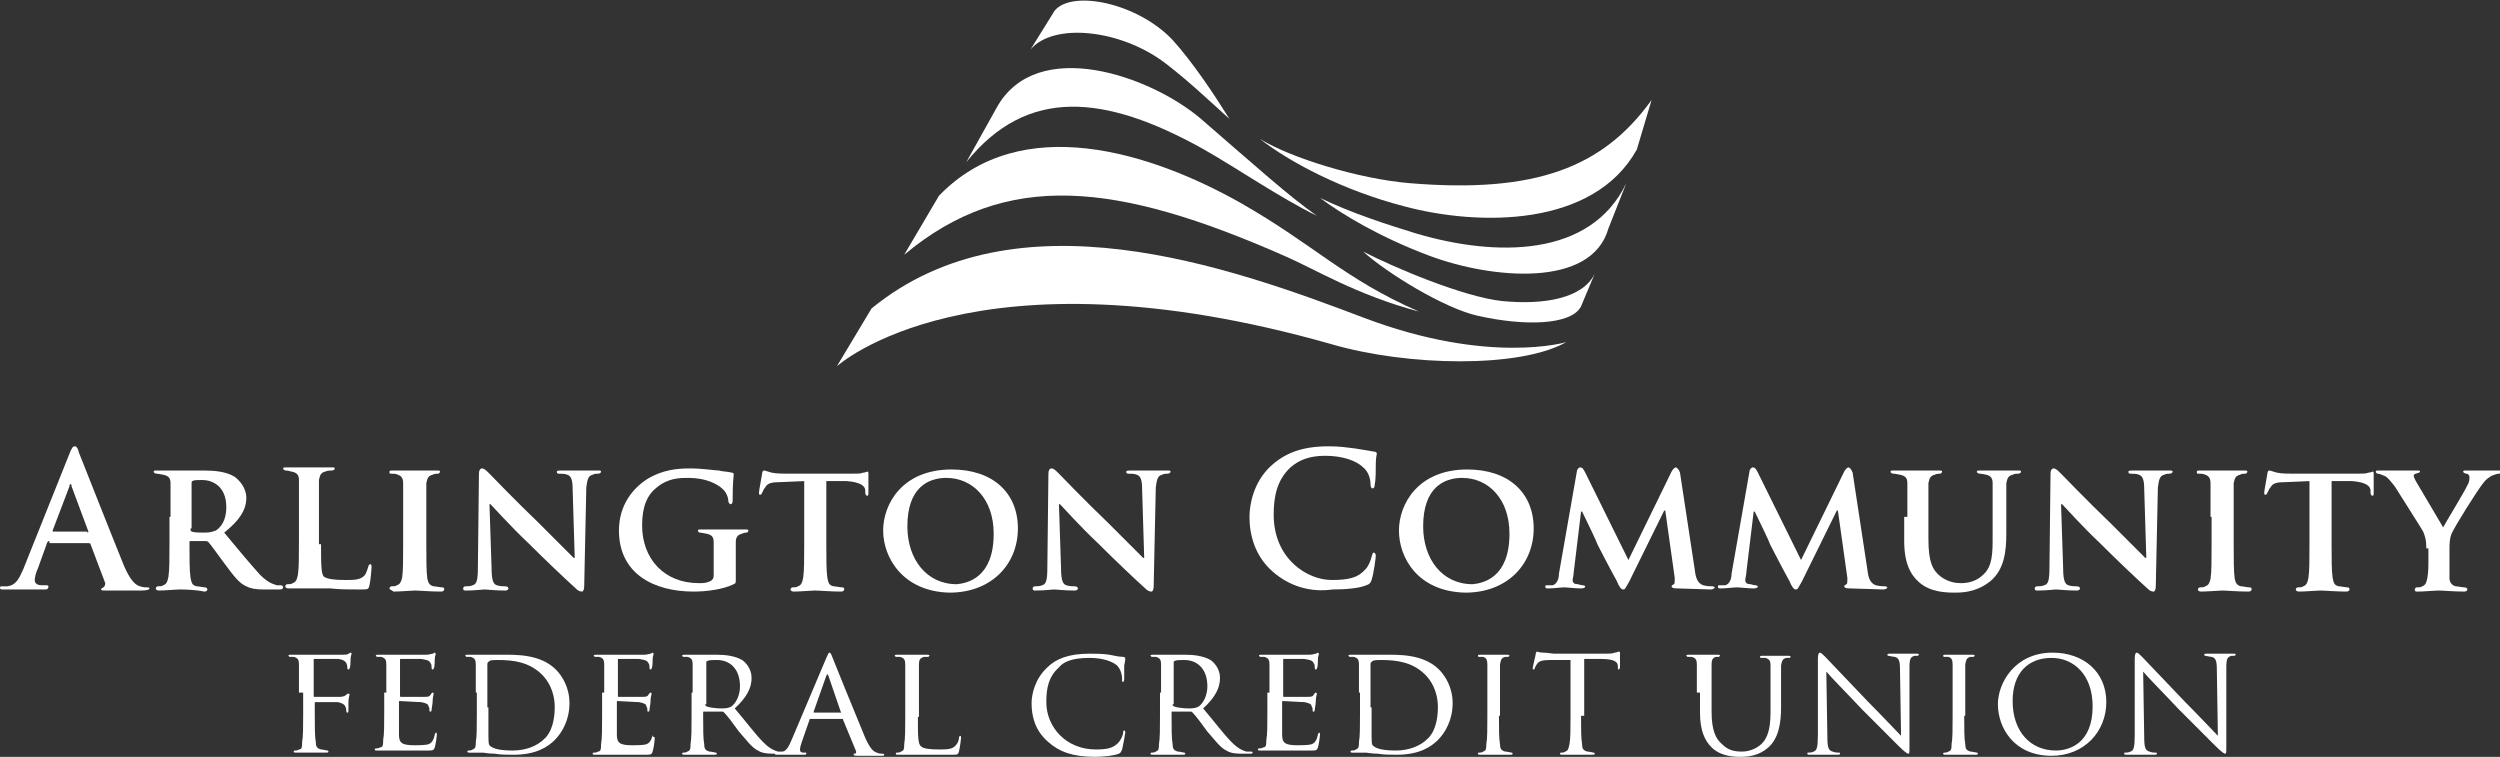 <?xml version="1.0" encoding="utf-8"?>
<!-- Generator: Adobe Illustrator 28.3.0, SVG Export Plug-In . SVG Version: 6.00 Build 0)  -->
<svg version="1.1" id="Reverse" xmlns="http://www.w3.org/2000/svg" xmlns:xlink="http://www.w3.org/1999/xlink" x="0px" y="0px"
	 viewBox="0 0 237.5 71.9" style="enable-background:new 0 0 237.5 71.9;" xml:space="preserve">
<rect x="0" y="0" width="237.5" height="71.9" fill="#333333" stroke="none"/>
<g>
	<path style="fill:#FFFFFF;" d="M79.5,34.8c0,0,12.9-11.8,47-2.1c7.2,2.1,17.9,2.3,22.3-0.2c0,0-7.3,2.2-19.2-2.3
		c-12.9-4.9-33.1-12.1-46.8-0.9L79.5,34.8z"/>
	<path style="fill:#FFFFFF;" d="M85.9,24.2c9.7-8.1,20.2-6.9,36.1,0.1c2.8,1.2,6.8,3.7,12.8,5.3c-7.1-3.1-9.9-6.3-16.9-10.3
		c-8.5-4.8-20.9-8.8-28.7-0.7L85.9,24.2z"/>
	<path style="fill:#FFFFFF;" d="M91.8,15.4c5.8-7.2,13.2-6.4,22.4-1.3c3.2,1.8,7.4,4.7,10.9,6.4c-2.7-1.9-5.8-4.7-11-9.2
		c-4.8-4.1-15.6-7.9-19.4-1.1L91.8,15.4z"/>
	<path style="fill:#FFFFFF;" d="M97.9,4.7c2.2-2.6,8.6-1.9,12.8,1.3c2.1,1.6,4,3.4,6.1,5.3c-1.5-2.4-3.5-5.4-5.4-7.5
		c-3.3-3.5-9.5-4.8-11.2-2.8L97.9,4.7z"/>
	<path style="fill:#FFFFFF;" d="M156.9,9.5c-4.6,6.4-11,8.9-23,7.9c-4.8-0.4-11.3-2.4-14.2-4.2c2.8,2.2,7.9,4.9,13.7,6.4
		c7.1,1.9,18,2,22.1-5.4L156.9,9.5z"/>
	<path style="fill:#FFFFFF;" d="M154.5,17.4c-3.4,7.1-12.4,7-19.9,4.8c-2.6-0.8-6.1-1.9-9.2-3.4c2,1.5,5.6,3.7,10.4,5.5
		c5.9,2.2,15.4,3.1,17-2.6L154.5,17.4z"/>
	<path style="fill:#FFFFFF;" d="M151.5,26c-1.1,2.3-4.7,3-8.8,2.6c-3.7-0.4-10.3-3.2-13.2-4.7c2.2,2,7.7,5.4,10.9,6.1
		c4.4,1,8.9,0.9,9.8-0.9L151.5,26z"/>
</g>
<g>
	<path style="fill:#FFFFFF;" d="M4.7,51.4c-0.1,0-0.1,0-0.2,0.1l-0.9,2.5c-0.2,0.4-0.3,0.9-0.3,1.1c0,0.3,0.2,0.5,0.7,0.5h0.3
		c0.2,0,0.3,0,0.3,0.1C4.6,56,4.4,56,4.3,56C3.7,56,2.9,56,2.4,56C2.2,56,1.2,56,0.3,56C0.1,56,0,56,0,55.8c0-0.1,0.1-0.1,0.2-0.1
		c0.2,0,0.4,0,0.5,0c0.8-0.1,1.1-0.7,1.5-1.6l4.4-11c0.2-0.5,0.3-0.7,0.5-0.7c0.2,0,0.3,0.2,0.4,0.6c0.4,1,3.2,8.1,4.3,10.8
		c0.7,1.6,1.2,1.8,1.5,1.9c0.3,0.1,0.5,0.1,0.7,0.1c0.1,0,0.2,0,0.2,0.1c0,0.1-0.2,0.2-0.8,0.2c-0.6,0-1.9,0-3.3,0
		c-0.3,0-0.5,0-0.5-0.1c0-0.1,0.1-0.1,0.2-0.2c0.1,0,0.2-0.2,0.2-0.4l-1.4-3.7c0-0.1-0.1-0.1-0.2-0.1H4.7z M8.3,50.6
		c0.1,0,0.1-0.1,0.1-0.1l-1.6-4.3c0-0.1,0-0.2-0.1-0.2s-0.1,0.1-0.1,0.2L5,50.4c0,0.1,0,0.1,0.1,0.1H8.3z"/>
	<path style="fill:#FFFFFF;" d="M16.2,49.1c0-2.3,0-2.7,0-3.2c0-0.5-0.2-0.7-0.7-0.8c-0.1,0-0.4-0.1-0.6-0.1c-0.2,0-0.3-0.1-0.3-0.2
		c0-0.1,0.1-0.1,0.3-0.1c0.8,0,1.8,0,2.1,0c0.5,0,1.9,0,2.4,0c1,0,2.1,0.1,2.9,0.6c0.4,0.3,1.1,1,1.1,2c0,1.1-0.6,2.1-2.1,3.3
		c1.4,1.7,2.5,3,3.4,4c0.9,0.9,1.4,0.9,1.6,1c0.2,0,0.2,0,0.4,0c0.1,0,0.2,0.1,0.2,0.2c0,0.1-0.1,0.2-0.3,0.2h-1.5
		c-0.9,0-1.3-0.1-1.7-0.3c-0.7-0.3-1.2-1-2.1-2.2c-0.6-0.8-1.3-1.8-1.5-2c-0.1-0.1-0.2-0.1-0.3-0.1l-1.4,0c-0.1,0-0.1,0-0.1,0.1v0.2
		c0,1.4,0,2.5,0.1,3.2c0.1,0.4,0.1,0.7,0.6,0.8c0.2,0,0.6,0.1,0.8,0.1c0.1,0,0.2,0.1,0.2,0.2c0,0.1-0.1,0.2-0.3,0.2
		C18.5,56,17.3,56,17,56c-0.3,0-1.3,0.1-1.9,0.1c-0.2,0-0.3-0.1-0.3-0.2c0-0.1,0.1-0.2,0.2-0.2c0.2,0,0.4,0,0.5-0.1
		c0.3-0.1,0.4-0.3,0.5-0.8c0.1-0.6,0.1-1.8,0.1-3.2V49.1z M18.1,50.2c0,0.2,0,0.2,0.1,0.3c0.3,0.1,0.8,0.1,1.2,0.1
		c0.6,0,0.8-0.1,1.1-0.2c0.5-0.3,1-1,1-2.2c0-2.1-1.4-2.6-2.3-2.6c-0.4,0-0.8,0-0.9,0.1c-0.1,0-0.1,0.1-0.1,0.2V50.2z"/>
	<path style="fill:#FFFFFF;" d="M30.5,51.7c0,1.9,0,2.9,0.3,3.1c0.3,0.2,0.9,0.3,2,0.3c0.8,0,1.4,0,1.8-0.4c0.2-0.2,0.3-0.6,0.4-0.9
		c0-0.1,0.1-0.2,0.2-0.2c0.1,0,0.1,0.2,0.1,0.3s-0.1,1.3-0.2,1.7C35,56,35,56,34.2,56c-1.1,0-2,0-2.8-0.1c-0.8,0-1.4,0-2,0
		c-0.2,0-0.5,0-0.9,0c-0.4,0-0.8,0-1.1,0c-0.2,0-0.3-0.1-0.3-0.2c0-0.1,0.1-0.2,0.2-0.2c0.2,0,0.4,0,0.5-0.1
		c0.3-0.1,0.4-0.3,0.5-0.8c0.1-0.6,0.1-1.8,0.1-3.2v-2.6c0-2.3,0-2.7,0-3.2c0-0.5-0.2-0.7-0.7-0.8c-0.1,0-0.3-0.1-0.5-0.1
		c-0.2,0-0.3-0.1-0.3-0.2c0-0.1,0.1-0.1,0.3-0.1c0.7,0,1.7,0,2.1,0c0.4,0,1.6,0,2.2,0c0.2,0,0.3,0,0.3,0.1c0,0.1-0.1,0.2-0.3,0.2
		c-0.2,0-0.4,0-0.6,0.1c-0.4,0.1-0.5,0.3-0.6,0.8c0,0.5,0,0.9,0,3.2V51.7z"/>
	<path style="fill:#FFFFFF;" d="M38.3,49.1c0-2.3,0-2.7,0-3.2c0-0.5-0.2-0.7-0.5-0.8c-0.2-0.1-0.4-0.1-0.6-0.1c-0.2,0-0.2,0-0.2-0.2
		c0-0.1,0.1-0.1,0.4-0.1c0.6,0,1.6,0,2.1,0c0.4,0,1.4,0,2,0c0.2,0,0.3,0,0.3,0.1c0,0.1-0.1,0.2-0.2,0.2c-0.2,0-0.3,0-0.5,0.1
		c-0.4,0.1-0.5,0.3-0.6,0.8c0,0.5,0,0.9,0,3.2v2.6c0,1.4,0,2.6,0.1,3.3c0.1,0.4,0.2,0.6,0.6,0.7c0.2,0,0.6,0.1,0.8,0.1
		c0.2,0,0.2,0.1,0.2,0.2c0,0.1-0.1,0.2-0.3,0.2c-1,0-2.1-0.1-2.5-0.1c-0.3,0-1.4,0.1-2,0.1C37.1,56,37,56,37,55.9
		c0-0.1,0.1-0.2,0.2-0.2c0.2,0,0.4,0,0.5-0.1c0.3-0.1,0.4-0.3,0.5-0.7c0.1-0.6,0.1-1.8,0.1-3.2V49.1z"/>
	<path style="fill:#FFFFFF;" d="M46.7,54c0,1.2,0.2,1.5,0.5,1.6c0.3,0.1,0.6,0.1,0.8,0.1c0.2,0,0.3,0.1,0.3,0.2
		c0,0.1-0.1,0.2-0.3,0.2c-1,0-1.7-0.1-2-0.1c-0.1,0-0.9,0.1-1.7,0.1c-0.2,0-0.3,0-0.3-0.2c0-0.1,0.1-0.2,0.2-0.2
		c0.2,0,0.5,0,0.7-0.1c0.4-0.1,0.5-0.5,0.5-1.8l0.1-8.8c0-0.3,0.1-0.5,0.3-0.5c0.2,0,0.4,0.2,0.7,0.5c0.2,0.2,2.5,2.6,4.7,4.7
		c1,1,3.1,3.1,3.3,3.3h0.1l-0.2-6.6c0-0.9-0.2-1.2-0.5-1.3c-0.2-0.1-0.6-0.1-0.8-0.1c-0.2,0-0.2-0.1-0.2-0.2c0-0.1,0.2-0.1,0.4-0.1
		c0.8,0,1.6,0,2,0c0.2,0,0.8,0,1.5,0c0.2,0,0.3,0,0.3,0.1c0,0.1-0.1,0.2-0.3,0.2c-0.2,0-0.3,0-0.5,0.1c-0.4,0.1-0.5,0.4-0.6,1.2
		l-0.2,9.4c0,0.3-0.1,0.5-0.2,0.5c-0.3,0-0.5-0.2-0.6-0.3c-1-0.9-2.9-2.7-4.5-4.3c-1.7-1.6-3.3-3.4-3.6-3.7h-0.1L46.7,54z"/>
	<path style="fill:#FFFFFF;" d="M69.9,55c0,0.4,0,0.4-0.2,0.5c-1,0.5-2.6,0.7-3.8,0.7c-3.8,0-7.1-1.7-7.1-5.8c0-2.4,1.3-4,2.7-4.9
		c1.5-0.9,2.9-1,4.1-1c1.1,0,2.4,0.2,2.7,0.2c0.3,0.1,0.9,0.1,1.2,0.2c0.2,0,0.2,0.1,0.2,0.2c0,0.2-0.1,0.6-0.1,2.5
		c0,0.2-0.1,0.3-0.2,0.3c-0.1,0-0.1-0.1-0.2-0.2c0-0.3-0.1-0.8-0.5-1.2c-0.5-0.5-1.6-1.1-3.3-1.1c-0.8,0-1.9,0-3,0.9
		c-0.9,0.7-1.4,1.8-1.4,3.6c0,3.2,2.1,5.5,5.4,5.5c0.4,0,0.7,0,1.1-0.2c0.2-0.1,0.3-0.3,0.3-0.5v-1.4c0-0.7,0-1.3,0-1.8
		c0-0.5-0.2-0.7-0.7-0.8c-0.1,0-0.4-0.1-0.6-0.1c-0.1,0-0.2-0.1-0.2-0.2c0-0.1,0.1-0.1,0.3-0.1c0.8,0,1.9,0,2.4,0c0.5,0,1.3,0,1.8,0
		c0.2,0,0.3,0,0.3,0.1c0,0.1-0.1,0.2-0.2,0.2c-0.1,0-0.2,0-0.4,0.1c-0.4,0.1-0.6,0.3-0.6,0.8c0,0.5,0,1,0,1.8V55z"/>
	<path style="fill:#FFFFFF;" d="M76.5,45.7l-2.3,0.1c-0.9,0-1.3,0.1-1.5,0.5c-0.2,0.2-0.2,0.4-0.3,0.5c0,0.1-0.1,0.2-0.2,0.2
		c-0.1,0-0.1-0.1-0.1-0.2c0-0.2,0.3-1.7,0.3-1.8c0-0.2,0.1-0.3,0.2-0.3c0.1,0,0.3,0.1,0.7,0.2c0.5,0.1,1,0.1,1.5,0.1h6.2
		c0.5,0,0.8,0,1-0.1c0.2,0,0.4-0.1,0.4-0.1c0.1,0,0.1,0.1,0.1,0.3c0,0.3,0,1.4,0,1.8c0,0.2-0.1,0.2-0.1,0.2c-0.1,0-0.2-0.1-0.2-0.3
		l0-0.2c0-0.4-0.4-0.8-1.8-0.9l-1.9,0v6c0,1.4,0,2.5,0.1,3.2c0.1,0.4,0.1,0.7,0.6,0.8c0.2,0,0.6,0.1,0.8,0.1c0.2,0,0.2,0.1,0.2,0.2
		c0,0.1-0.1,0.2-0.3,0.2c-1,0-2-0.1-2.5-0.1c-0.3,0-1.4,0.1-2,0.1c-0.2,0-0.3-0.1-0.3-0.2c0-0.1,0.1-0.2,0.2-0.2
		c0.2,0,0.4,0,0.5-0.1c0.3-0.1,0.4-0.3,0.5-0.8c0.1-0.6,0.1-1.8,0.1-3.2V45.7z"/>
	<path style="fill:#FFFFFF;" d="M83.9,50.4c0-2.5,1.8-5.8,6.5-5.8c3.9,0,6.3,2.2,6.3,5.6s-2.5,6.1-6.5,6.1
		C85.8,56.2,83.9,53,83.9,50.4z M94.4,50.7c0-3.3-2-5.3-4.5-5.3c-1.7,0-3.7,0.9-3.7,4.6c0,3.1,1.8,5.5,4.7,5.5
		C91.9,55.4,94.4,54.9,94.4,50.7z"/>
	<path style="fill:#FFFFFF;" d="M100.8,54c0,1.2,0.2,1.5,0.5,1.6c0.3,0.1,0.6,0.1,0.8,0.1c0.2,0,0.3,0.1,0.3,0.2
		c0,0.1-0.1,0.2-0.3,0.2c-1,0-1.7-0.1-2-0.1c-0.1,0-0.9,0.1-1.7,0.1c-0.2,0-0.3,0-0.3-0.2c0-0.1,0.1-0.2,0.2-0.2
		c0.2,0,0.5,0,0.7-0.1c0.4-0.1,0.5-0.5,0.5-1.8l0.1-8.8c0-0.3,0.1-0.5,0.3-0.5c0.2,0,0.4,0.2,0.7,0.5c0.2,0.2,2.5,2.6,4.7,4.7
		c1,1,3.1,3.1,3.3,3.3h0.1l-0.2-6.6c0-0.9-0.2-1.2-0.5-1.3c-0.2-0.1-0.6-0.1-0.8-0.1c-0.2,0-0.2-0.1-0.2-0.2c0-0.1,0.2-0.1,0.4-0.1
		c0.8,0,1.6,0,2,0c0.2,0,0.8,0,1.5,0c0.2,0,0.3,0,0.3,0.1c0,0.1-0.1,0.2-0.3,0.2c-0.2,0-0.3,0-0.5,0.1c-0.4,0.1-0.5,0.4-0.6,1.2
		l-0.2,9.4c0,0.3-0.1,0.5-0.2,0.5c-0.3,0-0.5-0.2-0.6-0.3c-1-0.9-2.9-2.7-4.5-4.3c-1.7-1.6-3.3-3.4-3.6-3.7h-0.1L100.8,54z"/>
	<path style="fill:#FFFFFF;" d="M120.9,54.3c-1.7-1.5-2.2-3.5-2.2-5.2c0-1.2,0.4-3.3,2-4.8c1.3-1.2,2.9-1.9,5.5-1.9
		c1.1,0,1.7,0.1,2.5,0.2c0.7,0.1,1.2,0.2,1.8,0.3c0.2,0,0.3,0.1,0.3,0.2c0,0.1-0.1,0.3-0.1,1c0,0.6,0,1.5-0.1,1.9
		c0,0.3-0.1,0.4-0.2,0.4c-0.1,0-0.2-0.1-0.2-0.4c0-0.5-0.2-1.2-0.7-1.6c-0.6-0.6-1.9-1.1-3.6-1.1c-1.5,0-2.5,0.4-3.3,1.1
		c-1.3,1.2-1.6,2.8-1.6,4.5c0,4.2,3.2,6.2,5.5,6.2c1.6,0,2.5-0.2,3.2-1c0.3-0.3,0.5-0.8,0.6-1.2c0.1-0.3,0.1-0.4,0.2-0.4
		c0.1,0,0.2,0.1,0.2,0.3c0,0.2-0.2,1.7-0.4,2.3c-0.1,0.3-0.2,0.4-0.5,0.5c-0.7,0.3-2,0.4-3.2,0.4C124.5,56.3,122.5,55.7,120.9,54.3z
		"/>
	<path style="fill:#FFFFFF;" d="M132.9,50.4c0-2.5,1.8-5.8,6.5-5.8c3.9,0,6.3,2.2,6.3,5.6s-2.5,6.1-6.5,6.1
		C134.7,56.2,132.9,53,132.9,50.4z M143.4,50.7c0-3.3-2-5.3-4.5-5.3c-1.7,0-3.7,0.9-3.7,4.6c0,3.1,1.8,5.5,4.7,5.5
		C140.9,55.4,143.4,54.9,143.4,50.7z"/>
	<path style="fill:#FFFFFF;" d="M149.8,44.8c0-0.2,0.2-0.4,0.3-0.4c0.2,0,0.3,0.1,0.5,0.5l4.1,8.3l4.1-8.4c0.1-0.2,0.3-0.4,0.4-0.4
		c0.1,0,0.3,0.2,0.4,0.5l1.4,9.2c0.1,0.9,0.3,1.3,0.8,1.5c0.4,0.1,0.7,0.1,0.9,0.1c0.1,0,0.2,0.1,0.2,0.1c0,0.1-0.2,0.2-0.4,0.2
		c-0.4,0-2.6-0.1-3.2-0.1c-0.4,0-0.5-0.1-0.5-0.2c0-0.1,0.1-0.1,0.2-0.2c0.1,0,0.1-0.2,0.1-0.6l-0.9-6.4h-0.1l-3.3,6.7
		c-0.4,0.7-0.4,0.8-0.6,0.8c-0.2,0-0.4-0.3-0.6-0.8c-0.4-0.7-1.6-3-1.8-3.4c-0.1-0.3-1-2.2-1.5-3.2h-0.1l-0.7,5.8
		c0,0.3-0.1,0.5-0.1,0.7c0,0.3,0.2,0.4,0.5,0.4c0.3,0.1,0.4,0.1,0.5,0.1c0.1,0,0.2,0.1,0.2,0.1c0,0.1-0.1,0.2-0.4,0.2
		c-0.6,0-1.3-0.1-1.6-0.1c-0.3,0-1,0.1-1.5,0.1c-0.2,0-0.3,0-0.3-0.2c0-0.1,0.1-0.1,0.2-0.1c0.1,0,0.2,0,0.5,0
		c0.4-0.1,0.6-0.6,0.6-1.1L149.8,44.8z"/>
	<path style="fill:#FFFFFF;" d="M166.2,44.8c0-0.2,0.2-0.4,0.3-0.4c0.2,0,0.3,0.1,0.5,0.5l4.1,8.3l4.1-8.4c0.1-0.2,0.3-0.4,0.4-0.4
		c0.1,0,0.3,0.2,0.4,0.5l1.4,9.2c0.1,0.9,0.3,1.3,0.8,1.5c0.4,0.1,0.7,0.1,0.9,0.1c0.1,0,0.2,0.1,0.2,0.1c0,0.1-0.2,0.2-0.4,0.2
		c-0.4,0-2.6-0.1-3.2-0.1c-0.4,0-0.5-0.1-0.5-0.2c0-0.1,0.1-0.1,0.2-0.2c0.1,0,0.1-0.2,0.1-0.6l-0.9-6.4h-0.1l-3.3,6.7
		c-0.4,0.7-0.4,0.8-0.6,0.8c-0.2,0-0.4-0.3-0.6-0.8c-0.4-0.7-1.6-3-1.8-3.4c-0.1-0.3-1-2.2-1.5-3.2h-0.1l-0.7,5.8
		c0,0.3-0.1,0.5-0.1,0.7c0,0.3,0.2,0.4,0.5,0.4c0.3,0.1,0.4,0.1,0.5,0.1c0.1,0,0.2,0.1,0.2,0.1c0,0.1-0.1,0.2-0.4,0.2
		c-0.6,0-1.3-0.1-1.6-0.1c-0.3,0-1,0.1-1.5,0.1c-0.2,0-0.3,0-0.3-0.2c0-0.1,0.1-0.1,0.2-0.1c0.1,0,0.2,0,0.5,0
		c0.4-0.1,0.6-0.6,0.6-1.1L166.2,44.8z"/>
	<path style="fill:#FFFFFF;" d="M181.2,49.1c0-2.3,0-2.7,0-3.2c0-0.5-0.2-0.7-0.7-0.8c-0.1,0-0.4-0.1-0.6-0.1
		c-0.2,0-0.3-0.1-0.3-0.2c0-0.1,0.1-0.1,0.3-0.1c0.8,0,1.9,0,2.3,0c0.4,0,1.4,0,2,0c0.2,0,0.3,0,0.3,0.1c0,0.1-0.1,0.2-0.2,0.2
		c-0.2,0-0.3,0-0.5,0.1c-0.4,0.1-0.5,0.3-0.6,0.8c0,0.5,0,0.9,0,3.2v2.1c0,2.2,0.4,3,1.2,3.6c0.7,0.5,1.4,0.6,1.9,0.6
		c0.7,0,1.5-0.2,2.1-0.8c0.9-0.8,0.9-2.1,0.9-3.6v-1.9c0-2.3,0-2.7,0-3.2c0-0.5-0.2-0.7-0.6-0.8c-0.1,0-0.4-0.1-0.6-0.1
		c-0.2,0-0.3-0.1-0.3-0.2c0-0.1,0.1-0.1,0.3-0.1c0.8,0,1.8,0,1.8,0c0.2,0,1.2,0,1.8,0c0.2,0,0.3,0,0.3,0.1c0,0.1-0.1,0.2-0.3,0.2
		c-0.2,0-0.3,0-0.5,0.1c-0.4,0.1-0.5,0.3-0.6,0.8c0,0.5,0,0.9,0,3.2v1.6c0,1.7-0.2,3.4-1.5,4.5c-1.1,0.9-2.3,1.1-3.3,1.1
		c-0.8,0-2.4,0-3.5-1c-0.8-0.7-1.4-1.8-1.4-3.9V49.1z"/>
	<path style="fill:#FFFFFF;" d="M196,54c0,1.2,0.2,1.5,0.5,1.6c0.3,0.1,0.6,0.1,0.8,0.1c0.2,0,0.3,0.1,0.3,0.2
		c0,0.1-0.1,0.2-0.3,0.2c-1,0-1.7-0.1-2-0.1c-0.1,0-0.9,0.1-1.7,0.1c-0.2,0-0.3,0-0.3-0.2c0-0.1,0.1-0.2,0.2-0.2
		c0.2,0,0.5,0,0.7-0.1c0.4-0.1,0.5-0.5,0.5-1.8l0.1-8.8c0-0.3,0.1-0.5,0.3-0.5c0.2,0,0.4,0.2,0.7,0.5c0.2,0.2,2.5,2.6,4.7,4.7
		c1,1,3.1,3.1,3.3,3.3h0.1l-0.2-6.6c0-0.9-0.2-1.2-0.5-1.3c-0.2-0.1-0.6-0.1-0.8-0.1c-0.2,0-0.2-0.1-0.2-0.2c0-0.1,0.2-0.1,0.4-0.1
		c0.8,0,1.6,0,2,0c0.2,0,0.8,0,1.5,0c0.2,0,0.3,0,0.3,0.1c0,0.1-0.1,0.2-0.3,0.2c-0.2,0-0.3,0-0.5,0.1c-0.4,0.1-0.5,0.4-0.6,1.2
		l-0.2,9.4c0,0.3-0.1,0.5-0.2,0.5c-0.3,0-0.5-0.2-0.6-0.3c-1-0.9-2.9-2.7-4.5-4.3c-1.7-1.6-3.3-3.4-3.6-3.7h-0.1L196,54z"/>
	<path style="fill:#FFFFFF;" d="M210,49.1c0-2.3,0-2.7,0-3.2c0-0.5-0.2-0.7-0.5-0.8c-0.2-0.1-0.4-0.1-0.6-0.1c-0.2,0-0.2,0-0.2-0.2
		c0-0.1,0.1-0.1,0.4-0.1c0.6,0,1.6,0,2.1,0c0.4,0,1.4,0,2,0c0.2,0,0.3,0,0.3,0.1c0,0.1-0.1,0.2-0.2,0.2c-0.2,0-0.3,0-0.5,0.1
		c-0.4,0.1-0.5,0.3-0.6,0.8c0,0.5,0,0.9,0,3.2v2.6c0,1.4,0,2.6,0.1,3.3c0.1,0.4,0.2,0.6,0.6,0.7c0.2,0,0.6,0.1,0.8,0.1
		c0.2,0,0.2,0.1,0.2,0.2c0,0.1-0.1,0.2-0.3,0.2c-1,0-2.1-0.1-2.5-0.1c-0.3,0-1.4,0.1-2,0.1c-0.2,0-0.3-0.1-0.3-0.2
		c0-0.1,0.1-0.2,0.2-0.2c0.2,0,0.4,0,0.5-0.1c0.3-0.1,0.4-0.3,0.5-0.7c0.1-0.6,0.1-1.8,0.1-3.2V49.1z"/>
	<path style="fill:#FFFFFF;" d="M219.5,45.7l-2.3,0.1c-0.9,0-1.3,0.1-1.5,0.5c-0.2,0.2-0.2,0.4-0.3,0.5c0,0.1-0.1,0.2-0.2,0.2
		c-0.1,0-0.1-0.1-0.1-0.2c0-0.2,0.3-1.7,0.3-1.8c0-0.2,0.1-0.3,0.2-0.3c0.1,0,0.3,0.1,0.7,0.2c0.5,0.1,1,0.1,1.5,0.1h6.2
		c0.5,0,0.8,0,1-0.1c0.2,0,0.4-0.1,0.4-0.1c0.1,0,0.1,0.1,0.1,0.3c0,0.3,0,1.4,0,1.8c0,0.2-0.1,0.2-0.1,0.2c-0.1,0-0.2-0.1-0.2-0.3
		l0-0.2c0-0.4-0.4-0.8-1.8-0.9l-1.9,0v6c0,1.4,0,2.5,0.1,3.2c0.1,0.4,0.1,0.7,0.6,0.8c0.2,0,0.6,0.1,0.8,0.1c0.2,0,0.2,0.1,0.2,0.2
		c0,0.1-0.1,0.2-0.3,0.2c-1,0-2-0.1-2.5-0.1c-0.3,0-1.4,0.1-2,0.1c-0.2,0-0.3-0.1-0.3-0.2c0-0.1,0.1-0.2,0.2-0.2
		c0.2,0,0.4,0,0.5-0.1c0.3-0.1,0.4-0.3,0.5-0.8c0.1-0.6,0.1-1.8,0.1-3.2V45.7z"/>
	<path style="fill:#FFFFFF;" d="M230.5,52.1c0-0.8-0.1-1.1-0.3-1.6c-0.1-0.2-2.2-3.5-2.7-4.3c-0.4-0.5-0.7-0.9-1-1
		c-0.2-0.1-0.5-0.2-0.6-0.2c-0.1,0-0.2-0.1-0.2-0.2c0-0.1,0.1-0.1,0.3-0.1c0.3,0,1.4,0,1.9,0c0.3,0,1,0,1.8,0c0.1,0,0.2,0,0.2,0.1
		c0,0.1-0.1,0.1-0.4,0.2c-0.1,0-0.2,0.1-0.2,0.2c0,0.1,0.1,0.3,0.2,0.5c0.3,0.5,2.3,3.9,2.6,4.4c0.2-0.4,2.1-3.5,2.3-4
		c0.2-0.3,0.2-0.6,0.2-0.8c0-0.1-0.1-0.3-0.3-0.3c-0.1,0-0.3-0.1-0.3-0.2c0-0.1,0.1-0.1,0.3-0.1c0.5,0,1.1,0,1.5,0
		c0.3,0,1.3,0,1.6,0c0.2,0,0.3,0,0.3,0.1c0,0.1-0.1,0.2-0.3,0.2c-0.2,0-0.4,0.1-0.7,0.2c-0.3,0.2-0.5,0.3-0.8,0.7
		c-0.5,0.6-2.7,4.1-3,4.8c-0.2,0.5-0.2,1-0.2,1.5v1.2c0,0.2,0,0.9,0,1.5c0,0.4,0.2,0.7,0.6,0.8c0.2,0,0.6,0.1,0.8,0.1
		c0.2,0,0.3,0.1,0.3,0.2c0,0.1-0.1,0.2-0.3,0.2c-1,0-2-0.1-2.4-0.1c-0.4,0-1.4,0.1-2,0.1c-0.2,0-0.3,0-0.3-0.2
		c0-0.1,0.1-0.2,0.2-0.2c0.2,0,0.4,0,0.5-0.1c0.3-0.1,0.4-0.3,0.5-0.8c0.1-0.6,0.1-1.2,0.1-1.5V52.1z"/>
</g>
<g>
	<path style="fill:#FFFFFF;" d="M28.4,65.8c0-1.9,0-2.3,0-2.7c0-0.4-0.1-0.6-0.5-0.7c-0.1,0-0.3,0-0.4,0c0,0-0.1-0.1-0.1-0.1
		c0-0.1,0.1-0.1,0.2-0.1c0.6,0,1.4,0,1.5,0c0.3,0,3.1,0,3.4,0c0.3,0,0.5,0,0.6-0.1c0.1,0,0.1-0.1,0.2-0.1c0.1,0,0.1,0.1,0.1,0.1
		c0,0.1-0.1,0.2-0.1,0.6c0,0.1,0,0.7-0.1,0.8c0,0.1-0.1,0.1-0.1,0.1c-0.1,0-0.1-0.1-0.1-0.1c0-0.1,0-0.3-0.1-0.5
		c-0.1-0.2-0.4-0.4-0.9-0.4l-2.1,0c-0.1,0-0.1,0-0.1,0.1v3.4c0,0.1,0,0.1,0.1,0.1l1.8,0c0.2,0,0.4,0,0.6,0c0.3,0,0.5-0.1,0.6-0.2
		c0.1-0.1,0.1-0.1,0.2-0.1c0.1,0,0.1,0,0.1,0.1c0,0.1-0.1,0.3-0.1,0.7c0,0.3,0,0.8,0,0.8c0,0.1,0,0.2-0.1,0.2
		c-0.1,0-0.1-0.1-0.1-0.1c0-0.1,0-0.3-0.1-0.5c-0.1-0.2-0.3-0.3-0.7-0.4c-0.3,0-1.9,0-2.1,0c-0.1,0-0.1,0-0.1,0.1v1
		c0,1.2,0,2.2,0.1,2.7c0,0.4,0.1,0.6,0.5,0.7c0.2,0,0.5,0.1,0.6,0.1c0.1,0,0.1,0.1,0.1,0.1c0,0.1-0.1,0.1-0.2,0.1
		c-0.7,0-1.6,0-1.6,0c-0.1,0-0.9,0-1.3,0c-0.1,0-0.2,0-0.2-0.1c0,0,0-0.1,0.1-0.1c0.1,0,0.3,0,0.4-0.1c0.3,0,0.3-0.3,0.3-0.7
		c0.1-0.5,0.1-1.5,0.1-2.7V65.8z"/>
	<path style="fill:#FFFFFF;" d="M36.7,65.8c0-1.9,0-2.3,0-2.7c0-0.4-0.1-0.6-0.5-0.7c-0.1,0-0.3,0-0.4,0c0,0-0.1-0.1-0.1-0.1
		c0-0.1,0.1-0.1,0.2-0.1c0.6,0,1.4,0,1.5,0c0.1,0,2.8,0,3.1,0c0.3,0,0.5-0.1,0.6-0.1c0.1,0,0.1-0.1,0.2-0.1c0,0,0.1,0.1,0.1,0.1
		c0,0.1-0.1,0.2-0.1,0.6c0,0.1,0,0.7-0.1,0.8c0,0.1-0.1,0.1-0.1,0.1c-0.1,0-0.1-0.1-0.1-0.2c0-0.1,0-0.3-0.1-0.4
		c-0.1-0.2-0.2-0.3-0.9-0.4c-0.2,0-1.7,0-1.9,0c-0.1,0-0.1,0-0.1,0.1v3.4c0,0.1,0,0.1,0.1,0.1c0.2,0,1.9,0,2.2,0
		c0.3,0,0.5,0,0.6-0.2c0.1-0.1,0.1-0.2,0.2-0.2c0,0,0.1,0,0.1,0.1c0,0.1-0.1,0.3-0.1,0.7c0,0.3-0.1,0.7-0.1,0.8c0,0.1,0,0.2-0.1,0.2
		c-0.1,0-0.1,0-0.1-0.1c0-0.1,0-0.3-0.1-0.4c0-0.2-0.2-0.3-0.7-0.4c-0.4,0-1.7-0.1-2-0.1c-0.1,0-0.1,0-0.1,0.1v1c0,0.4,0,1.9,0,2.1
		c0,0.8,0.3,1,1.5,1c0.3,0,1,0,1.3-0.1c0.3-0.1,0.5-0.4,0.6-0.9c0-0.1,0.1-0.2,0.1-0.2c0.1,0,0.1,0.1,0.1,0.2c0,0.1-0.1,0.9-0.2,1.2
		c-0.1,0.3-0.2,0.3-0.7,0.3c-1,0-1.7,0-2.3,0c-0.5,0-0.9,0-1.1,0c0,0-0.3,0-0.6,0c-0.3,0-0.5,0-0.8,0c-0.1,0-0.2,0-0.2-0.1
		c0,0,0-0.1,0.1-0.1c0.1,0,0.3,0,0.4-0.1c0.3,0,0.3-0.3,0.3-0.7c0.1-0.5,0.1-1.5,0.1-2.7V65.8z"/>
	<path style="fill:#FFFFFF;" d="M45.2,65.8c0-1.9,0-2.3,0-2.7c0-0.4-0.1-0.6-0.5-0.7c-0.1,0-0.3,0-0.4,0c0,0-0.1-0.1-0.1-0.1
		c0-0.1,0.1-0.1,0.2-0.1c0.6,0,1.4,0,1.5,0c0.1,0,1,0,1.7,0c1.3,0,3.7-0.1,5.2,1.4c0.6,0.6,1.3,1.7,1.3,3.2c0,1.6-0.7,2.8-1.4,3.5
		c-0.6,0.6-1.7,1.4-3.9,1.4c-0.6,0-1.3,0-1.8-0.1c-0.6,0-1-0.1-1.1-0.1c0,0-0.3,0-0.5,0c-0.3,0-0.6,0-0.8,0c-0.1,0-0.2,0-0.2-0.1
		c0,0,0-0.1,0.1-0.1c0.1,0,0.3,0,0.4-0.1c0.3-0.1,0.3-0.3,0.3-0.7c0.1-0.5,0.1-1.5,0.1-2.7V65.8z M46.4,67.2c0,1.3,0,2.5,0,2.7
		c0,0.3,0,0.8,0.1,0.9c0.2,0.2,0.6,0.5,2.2,0.5c1.2,0,2.3-0.4,3-1.1c0.7-0.6,1-1.8,1-3c0-1.6-0.7-2.6-1.2-3.1
		c-1.2-1.2-2.7-1.4-4.2-1.4c-0.3,0-0.7,0-0.8,0.1s-0.2,0.1-0.2,0.3V67.2z"/>
	<path style="fill:#FFFFFF;" d="M57.4,65.8c0-1.9,0-2.3,0-2.7c0-0.4-0.1-0.6-0.5-0.7c-0.1,0-0.3,0-0.4,0c0,0-0.1-0.1-0.1-0.1
		c0-0.1,0.1-0.1,0.2-0.1c0.6,0,1.4,0,1.5,0c0.1,0,2.8,0,3.1,0c0.3,0,0.5-0.1,0.6-0.1c0.1,0,0.1-0.1,0.2-0.1c0,0,0.1,0.1,0.1,0.1
		c0,0.1-0.1,0.2-0.1,0.6c0,0.1,0,0.7-0.1,0.8c0,0.1-0.1,0.1-0.1,0.1c-0.1,0-0.1-0.1-0.1-0.2c0-0.1,0-0.3-0.1-0.4
		c-0.1-0.2-0.2-0.3-0.9-0.4c-0.2,0-1.7,0-1.9,0c-0.1,0-0.1,0-0.1,0.1v3.4c0,0.1,0,0.1,0.1,0.1c0.2,0,1.9,0,2.2,0
		c0.3,0,0.5,0,0.6-0.2c0.1-0.1,0.1-0.2,0.2-0.2c0,0,0.1,0,0.1,0.1c0,0.1-0.1,0.3-0.1,0.7c0,0.3-0.1,0.7-0.1,0.8c0,0.1,0,0.2-0.1,0.2
		c-0.1,0-0.1,0-0.1-0.1c0-0.1,0-0.3-0.1-0.4c0-0.2-0.2-0.3-0.7-0.4c-0.4,0-1.7-0.1-2-0.1c-0.1,0-0.1,0-0.1,0.1v1c0,0.4,0,1.9,0,2.1
		c0,0.8,0.3,1,1.5,1c0.3,0,1,0,1.3-0.1c0.3-0.1,0.5-0.4,0.6-0.9C62,70,62,70,62.1,70c0.1,0,0.1,0.1,0.1,0.2c0,0.1-0.1,0.9-0.2,1.2
		c-0.1,0.3-0.2,0.3-0.7,0.3c-1,0-1.7,0-2.3,0c-0.5,0-0.9,0-1.1,0c0,0-0.3,0-0.6,0c-0.3,0-0.5,0-0.8,0c-0.1,0-0.2,0-0.2-0.1
		c0,0,0-0.1,0.1-0.1c0.1,0,0.3,0,0.4-0.1c0.3,0,0.3-0.3,0.3-0.7c0.1-0.5,0.1-1.5,0.1-2.7V65.8z"/>
	<path style="fill:#FFFFFF;" d="M65.8,65.8c0-1.9,0-2.3,0-2.7c0-0.4-0.1-0.6-0.5-0.7c-0.1,0-0.3,0-0.4,0c0,0-0.1-0.1-0.1-0.1
		c0-0.1,0.1-0.1,0.2-0.1c0.6,0,1.5,0,1.5,0c0.1,0,1.2,0,1.6,0c0.8,0,1.7,0.1,2.4,0.5c0.3,0.2,0.9,0.8,0.9,1.7c0,0.9-0.4,1.8-1.6,2.9
		c1.1,1.3,2,2.5,2.7,3.2c0.7,0.7,1.1,0.8,1.4,0.9c0.3,0,0.4,0,0.5,0c0.1,0,0.1,0.1,0.1,0.1c0,0.1-0.1,0.1-0.3,0.1h-0.8
		c-0.7,0-1.1-0.1-1.4-0.3c-0.6-0.3-1-0.9-1.8-1.8c-0.5-0.7-1.1-1.5-1.4-1.8c-0.1-0.1-0.1-0.1-0.2-0.1l-1.7,0c-0.1,0-0.1,0-0.1,0.1
		v0.3c0,1.2,0,2.2,0.1,2.7c0,0.4,0.1,0.6,0.5,0.7c0.2,0,0.5,0.1,0.6,0.1c0.1,0,0.1,0.1,0.1,0.1c0,0.1-0.1,0.1-0.2,0.1
		c-0.7,0-1.5,0-1.6,0c0,0-0.9,0-1.3,0c-0.1,0-0.2,0-0.2-0.1c0,0,0-0.1,0.1-0.1c0.1,0,0.3,0,0.4-0.1c0.3-0.1,0.3-0.3,0.3-0.7
		c0.1-0.5,0.1-1.5,0.1-2.7V65.8z M67,66.9c0,0.1,0,0.1,0.1,0.2c0.2,0.1,0.9,0.2,1.4,0.2c0.3,0,0.7,0,1-0.2c0.4-0.3,0.8-1,0.8-1.9
		c0-1.6-0.9-2.5-2.2-2.5c-0.4,0-0.8,0-0.9,0.1c-0.1,0-0.1,0.1-0.1,0.1V66.9z"/>
	<path style="fill:#FFFFFF;" d="M78.5,62.5c0.2-0.4,0.2-0.5,0.3-0.5c0.1,0,0.2,0.2,0.3,0.5c0.2,0.5,2.3,5.7,3.1,7.6
		c0.5,1.1,0.8,1.3,1.1,1.4c0.2,0.1,0.4,0.1,0.5,0.1c0.1,0,0.2,0,0.2,0.1c0,0.1-0.1,0.1-0.3,0.1c-0.2,0-1.2,0-2.1,0
		c-0.3,0-0.5,0-0.5-0.1c0-0.1,0-0.1,0.1-0.1c0.1,0,0.2-0.1,0.1-0.3l-1.2-2.9c0-0.1,0-0.1-0.1-0.1h-3c-0.1,0-0.1,0-0.1,0.1l-0.7,2
		c-0.1,0.3-0.2,0.6-0.2,0.8c0,0.3,0.2,0.3,0.4,0.3h0.1c0.1,0,0.1,0,0.1,0.1c0,0.1-0.1,0.1-0.2,0.1c-0.3,0-1,0-1.2,0
		c-0.1,0-0.8,0-1.3,0c-0.2,0-0.3,0-0.3-0.1c0-0.1,0.1-0.1,0.1-0.1c0.1,0,0.3,0,0.4,0c0.6-0.1,0.8-0.5,1.1-1.2L78.5,62.5z M79.9,67.7
		C80,67.7,80,67.6,79.9,67.7l-1.2-3.5c-0.1-0.2-0.1-0.2-0.2,0l-1.2,3.4c0,0.1,0,0.1,0,0.1H79.9z"/>
	<path style="fill:#FFFFFF;" d="M87.2,68.1c0,1.8,0,2.6,0.3,2.8c0.2,0.2,0.7,0.3,1.7,0.3c0.7,0,1.3,0,1.6-0.4
		c0.2-0.2,0.3-0.5,0.3-0.7c0-0.1,0.1-0.2,0.1-0.2c0.1,0,0.1,0.1,0.1,0.2s-0.1,0.9-0.2,1.3c-0.1,0.3-0.1,0.3-0.8,0.3
		c-0.9,0-1.7,0-2.3,0c-0.6,0-1,0-1.4,0c-0.1,0-0.3,0-0.5,0c-0.3,0-0.5,0-0.8,0c-0.1,0-0.2,0-0.2-0.1c0,0,0-0.1,0.1-0.1
		c0.1,0,0.3,0,0.4-0.1c0.3-0.1,0.3-0.3,0.3-0.7c0.1-0.5,0.1-1.5,0.1-2.7v-2.2c0-1.9,0-2.3,0-2.7c0-0.4-0.1-0.6-0.5-0.7
		c-0.1,0-0.3,0-0.4,0c0,0-0.1-0.1-0.1-0.1c0-0.1,0.1-0.1,0.2-0.1c0.6,0,1.4,0,1.5,0c0.1,0,1,0,1.4,0c0.1,0,0.2,0,0.2,0.1
		c0,0-0.1,0.1-0.1,0.1c-0.1,0-0.3,0-0.4,0c-0.4,0.1-0.5,0.3-0.5,0.7c0,0.4,0,0.8,0,2.7V68.1z"/>
	<path style="fill:#FFFFFF;" d="M99.6,70.5C98.3,69.4,98,68,98,66.8c0-0.8,0.3-2.3,1.5-3.4c0.8-0.8,2-1.3,4-1.3c0.5,0,1.3,0,1.9,0.1
		c0.5,0.1,0.9,0.2,1.3,0.2c0.1,0,0.2,0.1,0.2,0.1c0,0.1,0,0.3-0.1,0.7c0,0.4,0,1.1,0,1.3c0,0.2-0.1,0.3-0.1,0.3
		c-0.1,0-0.1-0.1-0.1-0.3c0-0.5-0.2-1-0.5-1.3c-0.5-0.4-1.4-0.7-2.6-0.7c-1.7,0-2.5,0.4-2.9,0.9c-1,0.9-1.2,2-1.2,3.3
		c0,2.4,1.9,4.5,4.7,4.5c1,0,1.6-0.1,2.1-0.6c0.3-0.3,0.5-0.8,0.5-1c0-0.1,0-0.2,0.1-0.2c0.1,0,0.1,0.1,0.1,0.2
		c0,0.1-0.2,1.2-0.3,1.6c-0.1,0.2-0.1,0.3-0.3,0.4c-0.5,0.2-1.5,0.3-2.3,0.3C101.9,71.9,100.6,71.4,99.6,70.5z"/>
	<path style="fill:#FFFFFF;" d="M110.3,65.8c0-1.9,0-2.3,0-2.7c0-0.4-0.1-0.6-0.5-0.7c-0.1,0-0.3,0-0.4,0c0,0-0.1-0.1-0.1-0.1
		c0-0.1,0.1-0.1,0.2-0.1c0.6,0,1.5,0,1.5,0c0.1,0,1.2,0,1.6,0c0.8,0,1.7,0.1,2.4,0.5c0.3,0.2,0.9,0.8,0.9,1.7c0,0.9-0.4,1.8-1.6,2.9
		c1.1,1.3,2,2.5,2.7,3.2c0.7,0.7,1.1,0.8,1.4,0.9c0.3,0,0.4,0,0.5,0c0.1,0,0.1,0.1,0.1,0.1c0,0.1-0.1,0.1-0.3,0.1h-0.8
		c-0.7,0-1.1-0.1-1.4-0.3c-0.6-0.3-1-0.9-1.8-1.8c-0.5-0.7-1.1-1.5-1.4-1.8c-0.1-0.1-0.1-0.1-0.2-0.1l-1.7,0c-0.1,0-0.1,0-0.1,0.1
		v0.3c0,1.2,0,2.2,0.1,2.7c0,0.4,0.1,0.6,0.5,0.7c0.2,0,0.5,0.1,0.6,0.1c0.1,0,0.1,0.1,0.1,0.1c0,0.1-0.1,0.1-0.2,0.1
		c-0.7,0-1.5,0-1.6,0c0,0-0.9,0-1.3,0c-0.1,0-0.2,0-0.2-0.1c0,0,0-0.1,0.1-0.1c0.1,0,0.3,0,0.4-0.1c0.3-0.1,0.3-0.3,0.3-0.7
		c0.1-0.5,0.1-1.5,0.1-2.7V65.8z M111.4,66.9c0,0.1,0,0.1,0.1,0.2c0.2,0.1,0.9,0.2,1.4,0.2c0.3,0,0.7,0,1-0.2c0.4-0.3,0.8-1,0.8-1.9
		c0-1.6-0.9-2.5-2.2-2.5c-0.4,0-0.8,0-0.9,0.1c-0.1,0-0.1,0.1-0.1,0.1V66.9z"/>
	<path style="fill:#FFFFFF;" d="M120.6,65.8c0-1.9,0-2.3,0-2.7c0-0.4-0.1-0.6-0.5-0.7c-0.1,0-0.3,0-0.4,0c0,0-0.1-0.1-0.1-0.1
		c0-0.1,0.1-0.1,0.2-0.1c0.6,0,1.4,0,1.5,0c0.1,0,2.8,0,3.1,0c0.3,0,0.5-0.1,0.6-0.1c0.1,0,0.1-0.1,0.2-0.1c0,0,0.1,0.1,0.1,0.1
		c0,0.1-0.1,0.2-0.1,0.6c0,0.1,0,0.7-0.1,0.8c0,0.1-0.1,0.1-0.1,0.1c-0.1,0-0.1-0.1-0.1-0.2c0-0.1,0-0.3-0.1-0.4
		c-0.1-0.2-0.2-0.3-0.9-0.4c-0.2,0-1.7,0-1.9,0c-0.1,0-0.1,0-0.1,0.1v3.4c0,0.1,0,0.1,0.1,0.1c0.2,0,1.9,0,2.2,0
		c0.3,0,0.5,0,0.6-0.2c0.1-0.1,0.1-0.2,0.2-0.2c0,0,0.1,0,0.1,0.1c0,0.1-0.1,0.3-0.1,0.7c0,0.3-0.1,0.7-0.1,0.8c0,0.1,0,0.2-0.1,0.2
		c-0.1,0-0.1,0-0.1-0.1c0-0.1,0-0.3-0.1-0.4c0-0.2-0.2-0.3-0.7-0.4c-0.4,0-1.7-0.1-2-0.1c-0.1,0-0.1,0-0.1,0.1v1c0,0.4,0,1.9,0,2.1
		c0,0.8,0.3,1,1.5,1c0.3,0,1,0,1.3-0.1c0.3-0.1,0.5-0.4,0.6-0.9c0-0.1,0.1-0.2,0.1-0.2c0.1,0,0.1,0.1,0.1,0.2c0,0.1-0.1,0.9-0.2,1.2
		c-0.1,0.3-0.2,0.3-0.7,0.3c-1,0-1.7,0-2.3,0c-0.5,0-0.9,0-1.1,0c0,0-0.3,0-0.6,0c-0.3,0-0.5,0-0.8,0c-0.1,0-0.2,0-0.2-0.1
		c0,0,0-0.1,0.1-0.1c0.1,0,0.3,0,0.4-0.1c0.3,0,0.3-0.3,0.3-0.7c0.1-0.5,0.1-1.5,0.1-2.7V65.8z"/>
	<path style="fill:#FFFFFF;" d="M129.1,65.8c0-1.9,0-2.3,0-2.7c0-0.4-0.1-0.6-0.5-0.7c-0.1,0-0.3,0-0.4,0c0,0-0.1-0.1-0.1-0.1
		c0-0.1,0.1-0.1,0.2-0.1c0.6,0,1.4,0,1.5,0c0.1,0,1,0,1.7,0c1.3,0,3.7-0.1,5.2,1.4c0.6,0.6,1.3,1.7,1.3,3.2c0,1.6-0.7,2.8-1.4,3.5
		c-0.6,0.6-1.7,1.4-3.9,1.4c-0.6,0-1.3,0-1.8-0.1c-0.6,0-1-0.1-1.1-0.1c0,0-0.3,0-0.5,0c-0.3,0-0.6,0-0.8,0c-0.1,0-0.2,0-0.2-0.1
		c0,0,0-0.1,0.1-0.1c0.1,0,0.3,0,0.4-0.1c0.3-0.1,0.3-0.3,0.3-0.7c0.1-0.5,0.1-1.5,0.1-2.7V65.8z M130.3,67.2c0,1.3,0,2.5,0,2.7
		c0,0.3,0,0.8,0.1,0.9c0.2,0.2,0.6,0.5,2.2,0.5c1.2,0,2.3-0.4,3-1.1c0.7-0.6,1-1.8,1-3c0-1.6-0.7-2.6-1.2-3.1
		c-1.2-1.2-2.7-1.4-4.2-1.4c-0.3,0-0.7,0-0.8,0.1s-0.2,0.1-0.2,0.3V67.2z"/>
	<path style="fill:#FFFFFF;" d="M142.4,68c0,1.2,0,2.2,0.1,2.7c0,0.4,0.1,0.6,0.5,0.7c0.2,0,0.5,0.1,0.6,0.1c0.1,0,0.1,0.1,0.1,0.1
		c0,0.1-0.1,0.1-0.2,0.1c-0.7,0-1.6,0-1.6,0c-0.1,0-0.9,0-1.3,0c-0.1,0-0.2,0-0.2-0.1c0,0,0-0.1,0.1-0.1c0.1,0,0.3,0,0.4-0.1
		c0.3-0.1,0.3-0.3,0.3-0.7c0.1-0.5,0.1-1.5,0.1-2.7v-2.2c0-1.9,0-2.3,0-2.7c0-0.4-0.1-0.6-0.4-0.7c-0.1,0-0.3,0-0.4,0
		c-0.1,0-0.1-0.1-0.1-0.1c0-0.1,0.1-0.1,0.2-0.1c0.4,0,1.2,0,1.3,0c0.1,0,0.9,0,1.3,0c0.1,0,0.2,0,0.2,0.1c0,0-0.1,0.1-0.1,0.1
		c-0.1,0-0.2,0-0.3,0c-0.4,0.1-0.4,0.3-0.5,0.7c0,0.4,0,0.8,0,2.7V68z"/>
	<path style="fill:#FFFFFF;" d="M150.2,68c0,1.2,0,2.2,0.1,2.7c0,0.4,0.1,0.6,0.5,0.7c0.2,0,0.5,0.1,0.6,0.1c0.1,0,0.1,0.1,0.1,0.1
		c0,0.1-0.1,0.1-0.2,0.1c-0.7,0-1.5,0-1.6,0c-0.1,0-1,0-1.3,0c-0.1,0-0.2,0-0.2-0.1c0,0,0-0.1,0.1-0.1c0.1,0,0.3,0,0.4-0.1
		c0.3-0.1,0.3-0.3,0.4-0.7c0.1-0.5,0.1-1.5,0.1-2.7v-5.3l-1.9,0c-0.8,0-1.1,0.1-1.3,0.4c-0.1,0.2-0.2,0.3-0.2,0.4
		c0,0.1-0.1,0.1-0.1,0.1c0,0-0.1,0-0.1-0.1c0-0.1,0.3-1.3,0.3-1.4c0-0.1,0.1-0.2,0.1-0.2c0.1,0,0.2,0.1,0.6,0.1c0.4,0,0.9,0.1,1,0.1
		h4.9c0.4,0,0.7,0,0.9-0.1c0.2,0,0.3-0.1,0.4-0.1c0.1,0,0.1,0.1,0.1,0.1c0,0.4,0,1.3,0,1.4c0,0.1-0.1,0.2-0.1,0.2
		c-0.1,0-0.1,0-0.1-0.2l0-0.1c0-0.4-0.3-0.7-1.6-0.7l-1.6,0V68z"/>
	<path style="fill:#FFFFFF;" d="M161.2,65.8c0-1.9,0-2.3,0-2.7s-0.1-0.6-0.5-0.7c-0.1,0-0.3,0-0.4,0c0,0-0.1-0.1-0.1-0.1
		c0-0.1,0.1-0.1,0.2-0.1c0.6,0,1.4,0,1.5,0c0.1,0,0.9,0,1.3,0c0.1,0,0.2,0,0.2,0.1c0,0-0.1,0.1-0.1,0.1c-0.1,0-0.2,0-0.3,0
		c-0.3,0.1-0.4,0.3-0.4,0.7c0,0.4,0,0.8,0,2.7v1.8c0,1.8,0.4,2.6,1,3.1c0.6,0.6,1.2,0.7,1.9,0.7c0.8,0,1.6-0.4,2-0.9
		c0.6-0.7,0.7-1.8,0.7-3v-1.6c0-1.9,0-2.3,0-2.7c0-0.4-0.1-0.6-0.5-0.7c-0.1,0-0.3,0-0.4,0c-0.1,0-0.1-0.1-0.1-0.1
		c0-0.1,0.1-0.1,0.2-0.1c0.6,0,1.3,0,1.4,0c0.1,0,0.7,0,1.1,0c0.1,0,0.2,0,0.2,0.1c0,0,0,0.1-0.1,0.1c-0.1,0-0.2,0-0.3,0
		c-0.4,0.1-0.4,0.3-0.5,0.7c0,0.4,0,0.8,0,2.7v1.3c0,1.4-0.2,2.9-1.2,3.8c-0.9,0.8-1.9,0.9-2.7,0.9c-0.4,0-1.8,0-2.7-0.9
		c-0.6-0.6-1.1-1.5-1.1-3.3V65.8z"/>
	<path style="fill:#FFFFFF;" d="M173.6,70c0,1,0.1,1.3,0.5,1.4c0.2,0.1,0.5,0.1,0.6,0.1c0.1,0,0.1,0,0.1,0.1c0,0.1-0.1,0.1-0.2,0.1
		c-0.7,0-1.3,0-1.4,0c-0.1,0-0.7,0-1.3,0c-0.1,0-0.2,0-0.2-0.1c0-0.1,0-0.1,0.1-0.1c0.1,0,0.3,0,0.5-0.1c0.3-0.1,0.4-0.4,0.4-1.6
		v-7.2c0-0.5,0.1-0.6,0.2-0.6c0.1,0,0.4,0.3,0.5,0.4c0.2,0.2,2.1,2.2,4.1,4.3c1.3,1.3,2.7,2.8,3.1,3.2l-0.1-6.3
		c0-0.8-0.1-1.1-0.5-1.2c-0.2,0-0.5-0.1-0.6-0.1c-0.1,0-0.1-0.1-0.1-0.1c0-0.1,0.1-0.1,0.3-0.1c0.6,0,1.2,0,1.4,0s0.6,0,1.1,0
		c0.1,0,0.2,0,0.2,0.1c0,0-0.1,0.1-0.1,0.1c-0.1,0-0.2,0-0.3,0c-0.4,0.1-0.5,0.3-0.5,1.1l0,7.3c0,0.8,0,0.9-0.1,0.9
		c-0.1,0-0.3-0.1-1-0.8c-0.1-0.1-2-2-3.4-3.4c-1.5-1.6-3-3.1-3.4-3.6L173.6,70z"/>
	<path style="fill:#FFFFFF;" d="M186.6,68c0,1.2,0,2.2,0.1,2.7c0,0.4,0.1,0.6,0.5,0.7c0.2,0,0.5,0.1,0.6,0.1c0.1,0,0.1,0.1,0.1,0.1
		c0,0.1-0.1,0.1-0.2,0.1c-0.7,0-1.6,0-1.6,0c-0.1,0-0.9,0-1.3,0c-0.1,0-0.2,0-0.2-0.1c0,0,0-0.1,0.1-0.1c0.1,0,0.3,0,0.4-0.1
		c0.3-0.1,0.3-0.3,0.3-0.7c0.1-0.5,0.1-1.5,0.1-2.7v-2.2c0-1.9,0-2.3,0-2.7c0-0.4-0.1-0.6-0.4-0.7c-0.1,0-0.3,0-0.4,0
		c-0.1,0-0.1-0.1-0.1-0.1c0-0.1,0.1-0.1,0.2-0.1c0.4,0,1.2,0,1.3,0c0.1,0,0.9,0,1.3,0c0.1,0,0.2,0,0.2,0.1c0,0-0.1,0.1-0.1,0.1
		c-0.1,0-0.2,0-0.3,0c-0.4,0.1-0.4,0.3-0.5,0.7c0,0.4,0,0.8,0,2.7V68z"/>
	<path style="fill:#FFFFFF;" d="M195,62c2.9,0,5.1,1.8,5.1,4.7c0,2.8-2.1,5.1-5.2,5.1c-3.6,0-5.1-2.7-5.1-4.9
		C189.8,64.9,191.4,62,195,62z M195.3,71.3c1.2,0,3.5-0.6,3.5-4.2c0-3-1.8-4.6-3.9-4.6c-2.2,0-3.7,1.4-3.7,4.1
		C191.2,69.5,192.9,71.3,195.3,71.3z"/>
	<path style="fill:#FFFFFF;" d="M203.7,70c0,1,0.1,1.3,0.5,1.4c0.2,0.1,0.5,0.1,0.6,0.1c0.1,0,0.1,0,0.1,0.1c0,0.1-0.1,0.1-0.2,0.1
		c-0.7,0-1.3,0-1.4,0s-0.7,0-1.3,0c-0.1,0-0.2,0-0.2-0.1c0-0.1,0-0.1,0.1-0.1c0.1,0,0.3,0,0.5-0.1c0.3-0.1,0.4-0.4,0.4-1.6v-7.2
		c0-0.5,0.1-0.6,0.2-0.6c0.1,0,0.4,0.3,0.5,0.4c0.2,0.2,2.1,2.2,4.1,4.3c1.3,1.3,2.7,2.8,3.1,3.2l-0.1-6.3c0-0.8-0.1-1.1-0.5-1.2
		c-0.2,0-0.5-0.1-0.6-0.1c-0.1,0-0.1-0.1-0.1-0.1c0-0.1,0.1-0.1,0.3-0.1c0.6,0,1.2,0,1.4,0s0.6,0,1.1,0c0.1,0,0.2,0,0.2,0.1
		c0,0-0.1,0.1-0.1,0.1c-0.1,0-0.2,0-0.3,0c-0.4,0.1-0.5,0.3-0.5,1.1l0,7.3c0,0.8,0,0.9-0.1,0.9c-0.1,0-0.3-0.1-1-0.8
		c-0.1-0.1-2-2-3.4-3.4c-1.5-1.6-3-3.1-3.4-3.6L203.7,70z"/>
</g>
<g>
</g>
<g>
</g>
<g>
</g>
<g>
</g>
<g>
</g>
<g>
</g>
</svg>
